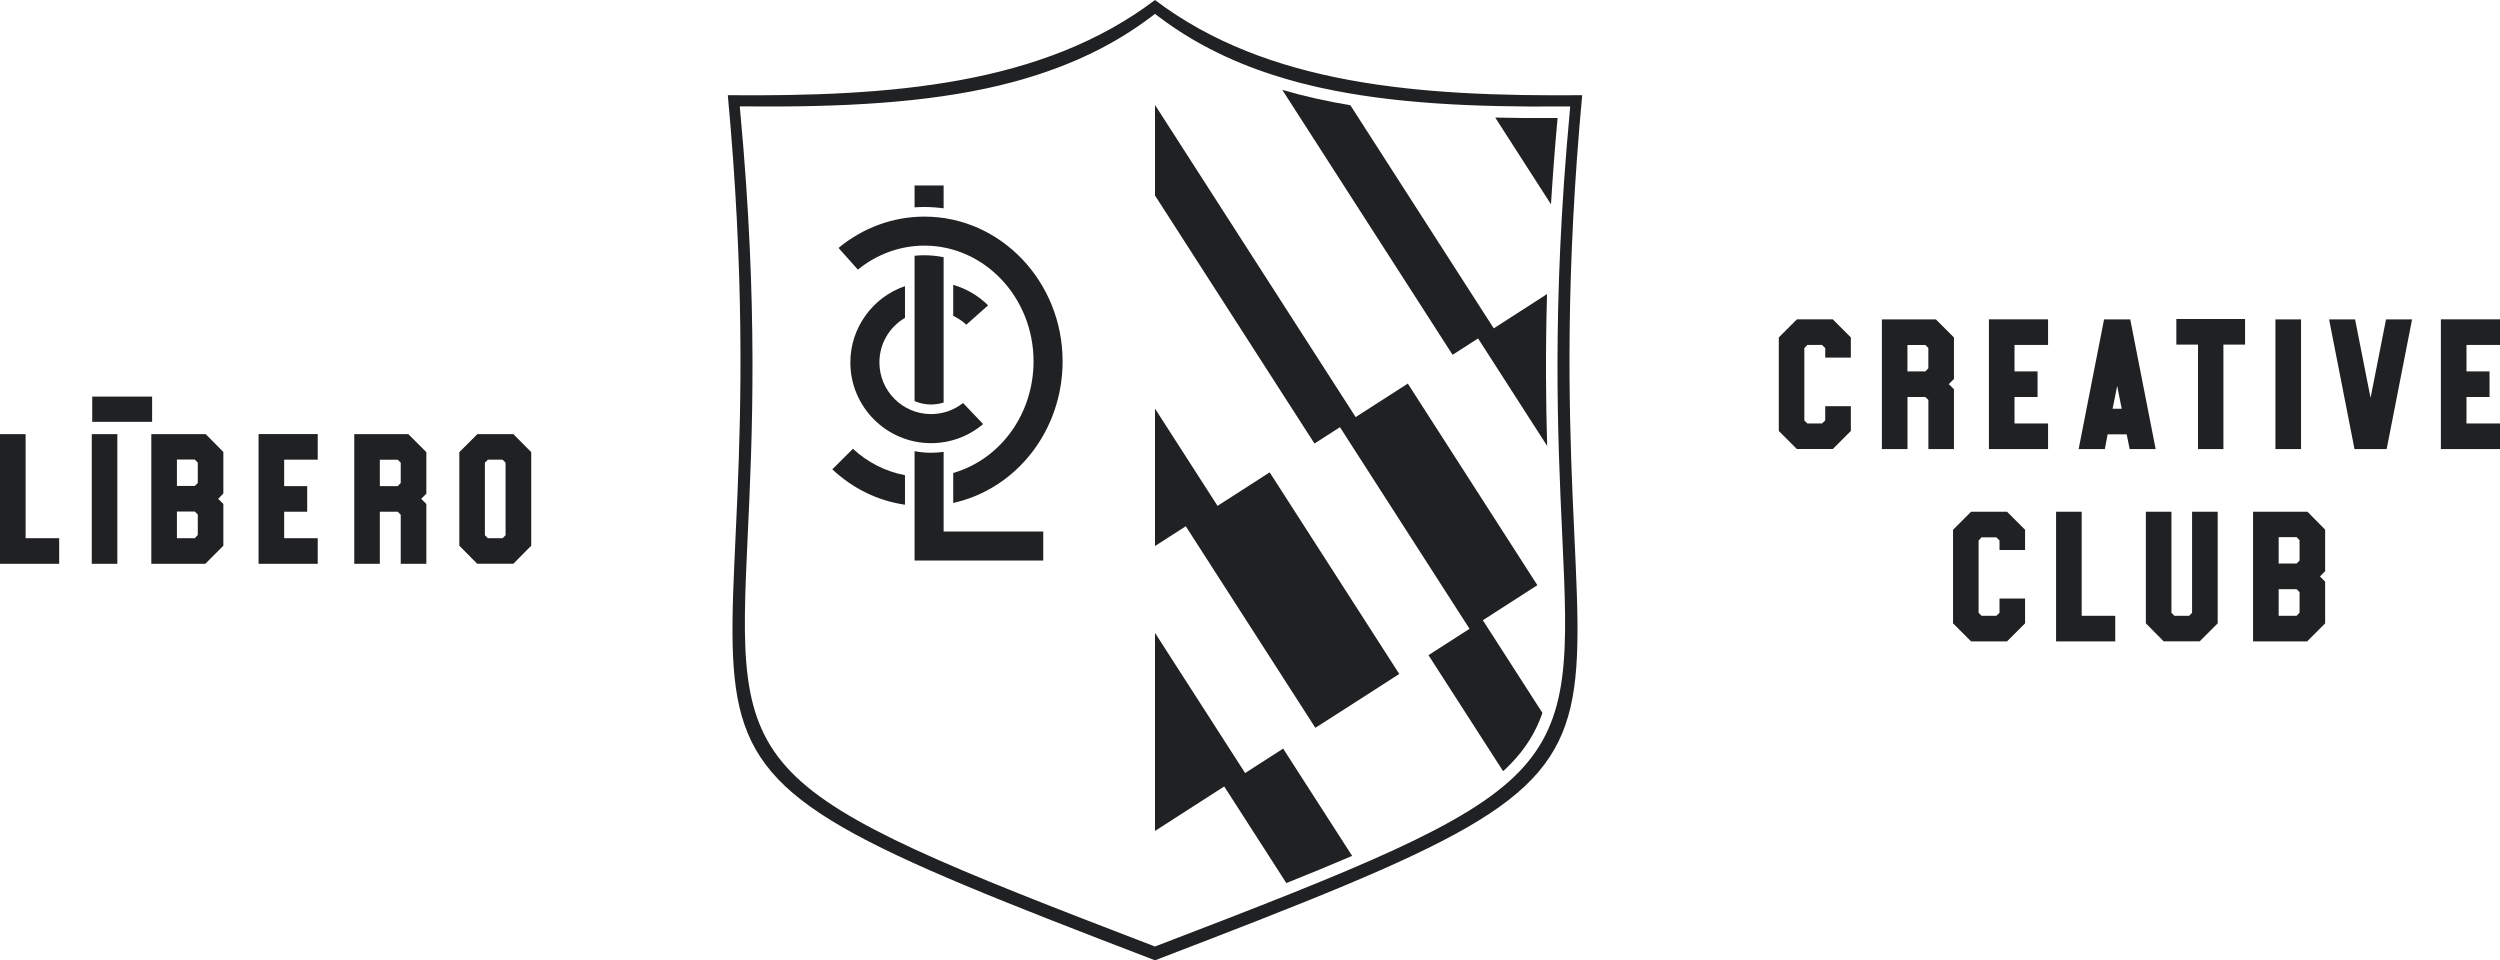<?xml version="1.0" encoding="UTF-8"?><svg id="Capa_2" xmlns="http://www.w3.org/2000/svg" width="209.71mm" height="80.56mm" viewBox="0 0 594.46 228.35"><g id="Capa_1-2"><g><path d="M0,103.22v30.83H14.07v-6.08H6.09v-24.74H0Zm21.82,30.83h6.08v-30.83h-6.08v30.83Zm20.25-12.42h4.25l.71,.71v4.87l-.71,.76h-4.25v-6.33Zm0-12.37h4.25l.71,.75v4.83l-.71,.7h-4.25v-6.29Zm-6.09-6.04v30.83h12.84l4.29-4.29v-9.92l-1.23-1.23,1.23-1.27v-9.87l-4.2-4.25h-12.94Zm25.5,0v30.83h14.07v-6.08h-7.98v-6.29h5.48v-6.09h-5.48v-6.29h7.98v-6.09h-14.07Zm28.84,6.09h4.26l.71,.7v4.83l-.71,.75h-4.26v-6.29Zm1.61-6.09h-7.69v30.83h6.08v-12.37h4.26l.71,.71v11.66h6.09v-14.21l-1.23-1.23,1.23-1.23v-9.87l-4.29-4.29h-5.15Zm23.37,24.04v-17.25l.71-.71h3.5l.71,.71v17.25l-.71,.71h-3.5l-.71-.71Zm-1.79-24.04l-4.29,4.29v22.24l4.25,4.29h8.6l4.25-4.29v-22.24l-4.25-4.29h-8.55Z" style="fill:#202123;"/><rect x="21.93" y="94.3" width="14.24" height="6" style="fill:#202123;"/><path d="M427.26,75.94l-4.29,4.29v22.24l4.29,4.29h8.55l4.29-4.29v-5.89h-6.09v3.39l-.76,.71h-3.5l-.71-.71v-17.2l.71-.75h3.5l.76,.75v2.26h6.09v-4.81l-4.29-4.29h-8.55Zm26.3,6.09h4.26l.71,.7v4.83l-.71,.75h-4.26v-6.29Zm1.61-6.09h-7.69v30.83h6.09v-12.37h4.26l.71,.71v11.66h6.08v-14.21l-1.23-1.23,1.23-1.22v-9.87l-4.29-4.29h-5.15Zm17.76,0v30.83h14.07v-6.09h-7.98v-6.29h5.48v-6.08h-5.48v-6.29h7.98v-6.09h-14.07Zm30.5,15.82l1.08,5.43h-2.17l1.09-5.43Zm-3.12-15.82l-6.04,30.83h6.23l.66-3.5h4.53l.71,3.5h6.18l-6.04-30.83h-6.23Zm40.75,30.83h6.09v-30.83h-6.09v30.83Zm26.3-30.83l-3.68,18.67-3.68-18.67h-6.18l6.04,30.83h7.65l6.04-30.83h-6.18Zm13.04,0v30.83h14.07v-6.09h-7.98v-6.29h5.48v-6.08h-5.48v-6.29h7.98v-6.09h-14.07Zm-62.9-.09v6.09h5.15v24.84h6.04v-24.84h5.15v-6.09h-16.33Z" style="fill:#202123;"/><path d="M546.09,134h-4.26v-6.29h4.26l.71,.75v4.83l-.71,.7Zm0,12.42h-4.26v-6.33h4.26l.71,.71v4.87l-.71,.76Zm-10.34,6.09h12.84l4.29-4.29v-9.92l-1.23-1.23,1.23-1.27v-9.87l-4.2-4.25h-12.94v30.83Zm-15.21-6.09h-3.5l-.71-.71v-24.04h-6.08v26.54l4.24,4.29h8.55l4.29-4.29v-26.54h-6.09v24.04l-.71,.71Zm-31.64-24.74v30.83h14.07v-6.09h-7.98v-24.74h-6.08Zm-20.21,0l-4.29,4.29v22.24l4.29,4.29h8.55l4.29-4.29v-5.89h-6.08v3.39l-.76,.71h-3.5l-.71-.71v-17.2l.71-.75h3.5l.76,.75v2.26h6.08v-4.81l-4.29-4.29h-8.55Z" style="fill:#202123;"/><g><path d="M234.95,72.6c-2.3-2.28-5.17-3.97-8.29-4.87v7.37c1.14,.54,2.19,1.25,3.11,2.1l5.18-4.6Z" style="fill:#202123;"/><path d="M219.81,51.5c-7.42,0-14.63,2.64-20.42,7.45l4.6,5.16c4.52-3.69,10.1-5.71,15.82-5.71,14.31,0,25.95,12.35,25.95,27.52,0,12.46-7.82,23.27-19.1,26.54v7.13c15.14-3.36,26.01-17.34,26.01-33.67,0-18.98-14.74-34.42-32.86-34.42Z" style="fill:#202123;"/><path d="M224.38,95.71V61.16c-1.48-.31-3.01-.47-4.57-.47-.78,0-1.56,.04-2.34,.12v34.56c1.21,.52,2.53,.81,3.92,.81,1.03,0,2.03-.17,2.99-.47Z" style="fill:#202123;"/><path d="M224.38,107.44c-.98,.14-1.98,.21-2.99,.21-1.34,0-2.65-.13-3.92-.37v26h30.6v-6.9h-23.69v-18.94Z" style="fill:#202123;"/><path d="M215.19,75.58v-7.55c-7.7,2.64-12.99,9.93-12.99,18.15,0,10.58,8.61,19.19,19.19,19.19,4.57,0,8.92-1.61,12.38-4.54l-4.77-5.01c-2.16,1.71-4.83,2.64-7.61,2.64-6.77,0-12.28-5.51-12.28-12.28,0-4.4,2.31-8.39,6.08-10.6Z" style="fill:#202123;"/><path d="M224.38,49.53v-5.44h-6.91v5.21c.78-.05,1.56-.09,2.34-.09,1.55,0,3.07,.12,4.57,.32Z" style="fill:#202123;"/><path d="M197.91,111.59c4.88,4.58,10.81,7.48,17.28,8.42v-7.02c-4.6-.88-8.85-3.02-12.38-6.28l-4.9,4.88Z" style="fill:#202123;"/><path d="M376.22,22.63c-38.83,.34-74.83-2.39-101.58-22.63-26.75,20.24-62.74,22.97-101.58,22.63,15.66,168.84-42.14,150.61,101.58,205.71,143.72-55.1,85.92-36.87,101.58-205.71Zm-15.05,160.93c-12.3,12.67-37.97,22.87-86.04,41.31l-.49,.18-.5-.18c-48.07-18.44-73.73-28.64-86.03-41.31-12.34-12.7-11.61-28.2-10.31-56.34,1.07-22.9,2.53-54.25-1.76-100.41l-.13-1.51h1.51c22.71,.2,42.71-.81,60.16-4.97,1.06-.25,2.13-.53,3.19-.81,.65-.17,1.29-.35,1.93-.53,.47-.13,.94-.27,1.4-.41,.47-.13,.93-.28,1.4-.43,.62-.19,1.23-.38,1.84-.59,3.02-1,5.97-2.12,8.86-3.38,1.16-.51,2.3-1.04,3.44-1.59,.64-.31,1.29-.64,1.93-.96,.44-.22,.87-.45,1.29-.69,.39-.2,.77-.41,1.15-.62,.29-.17,.58-.32,.86-.49,.38-.21,.75-.43,1.12-.65,.33-.2,.67-.4,1-.6,2.34-1.43,4.61-2.98,6.82-4.65l.83-.63,.83,.63c2.52,1.9,5.13,3.65,7.82,5.25,.38,.23,.76,.46,1.15,.67,.26,.15,.53,.3,.79,.45,.4,.22,.8,.44,1.2,.65,.4,.22,.8,.43,1.2,.63,4.74,2.47,9.72,4.51,14.96,6.2,.02,.01,.04,.02,.06,.02,.86,.28,1.72,.54,2.59,.8,.44,.13,.9,.27,1.34,.39,.34,.1,.7,.2,1.05,.29,.28,.09,.57,.16,.85,.24,.46,.12,.92,.24,1.37,.35,.93,.24,1.85,.47,2.78,.68,.54,.12,1.07,.25,1.61,.36,16.84,3.68,36,4.59,57.62,4.4h1.51s-.13,1.5-.13,1.5c-4.29,46.16-2.83,77.51-1.77,100.41,1.31,28.14,2.03,43.64-10.3,56.34Z" style="fill:#202123;"/><path d="M367.86,69.92l-12.67,8.15-34.09-53.05c-5.63-.94-11.03-2.14-16.19-3.65l40.49,62.99,6.06-3.89,16.43,25.56c-.31-10.5-.42-22.42-.03-36.11Z" style="fill:#202123;"/><path d="M355.54,27.95l13.26,20.63c.4-6.49,.91-13.33,1.57-20.52-5.08,.04-10.02,0-14.83-.11Z" style="fill:#202123;"/><path d="M296.07,183.81l-21.43-33.33v47.1l16.46-10.58,14.77,22.97c5.68-2.27,10.88-4.41,15.65-6.46l-16.41-25.51-9.04,5.81Z" style="fill:#202123;"/><path d="M365.56,139.14l-30.81-47.94-.88,.57-11.52,7.4-47.71-74.22v21.53l37.92,58.98,6.06-3.89,30.81,47.94-9.76,6.27,17.75,27.6c.62-.57,1.22-1.15,1.78-1.73,3.6-3.7,6-7.62,7.57-12.13l-14.17-22.04,12.96-8.34Z" style="fill:#202123;"/><polygon points="301.04 112.87 289.51 120.28 274.64 97.15 274.64 129.83 281.96 125.13 312.77 173.06 322.4 166.89 332.72 160.25 301.91 112.31 301.04 112.87" style="fill:#202123;"/></g></g></g></svg>